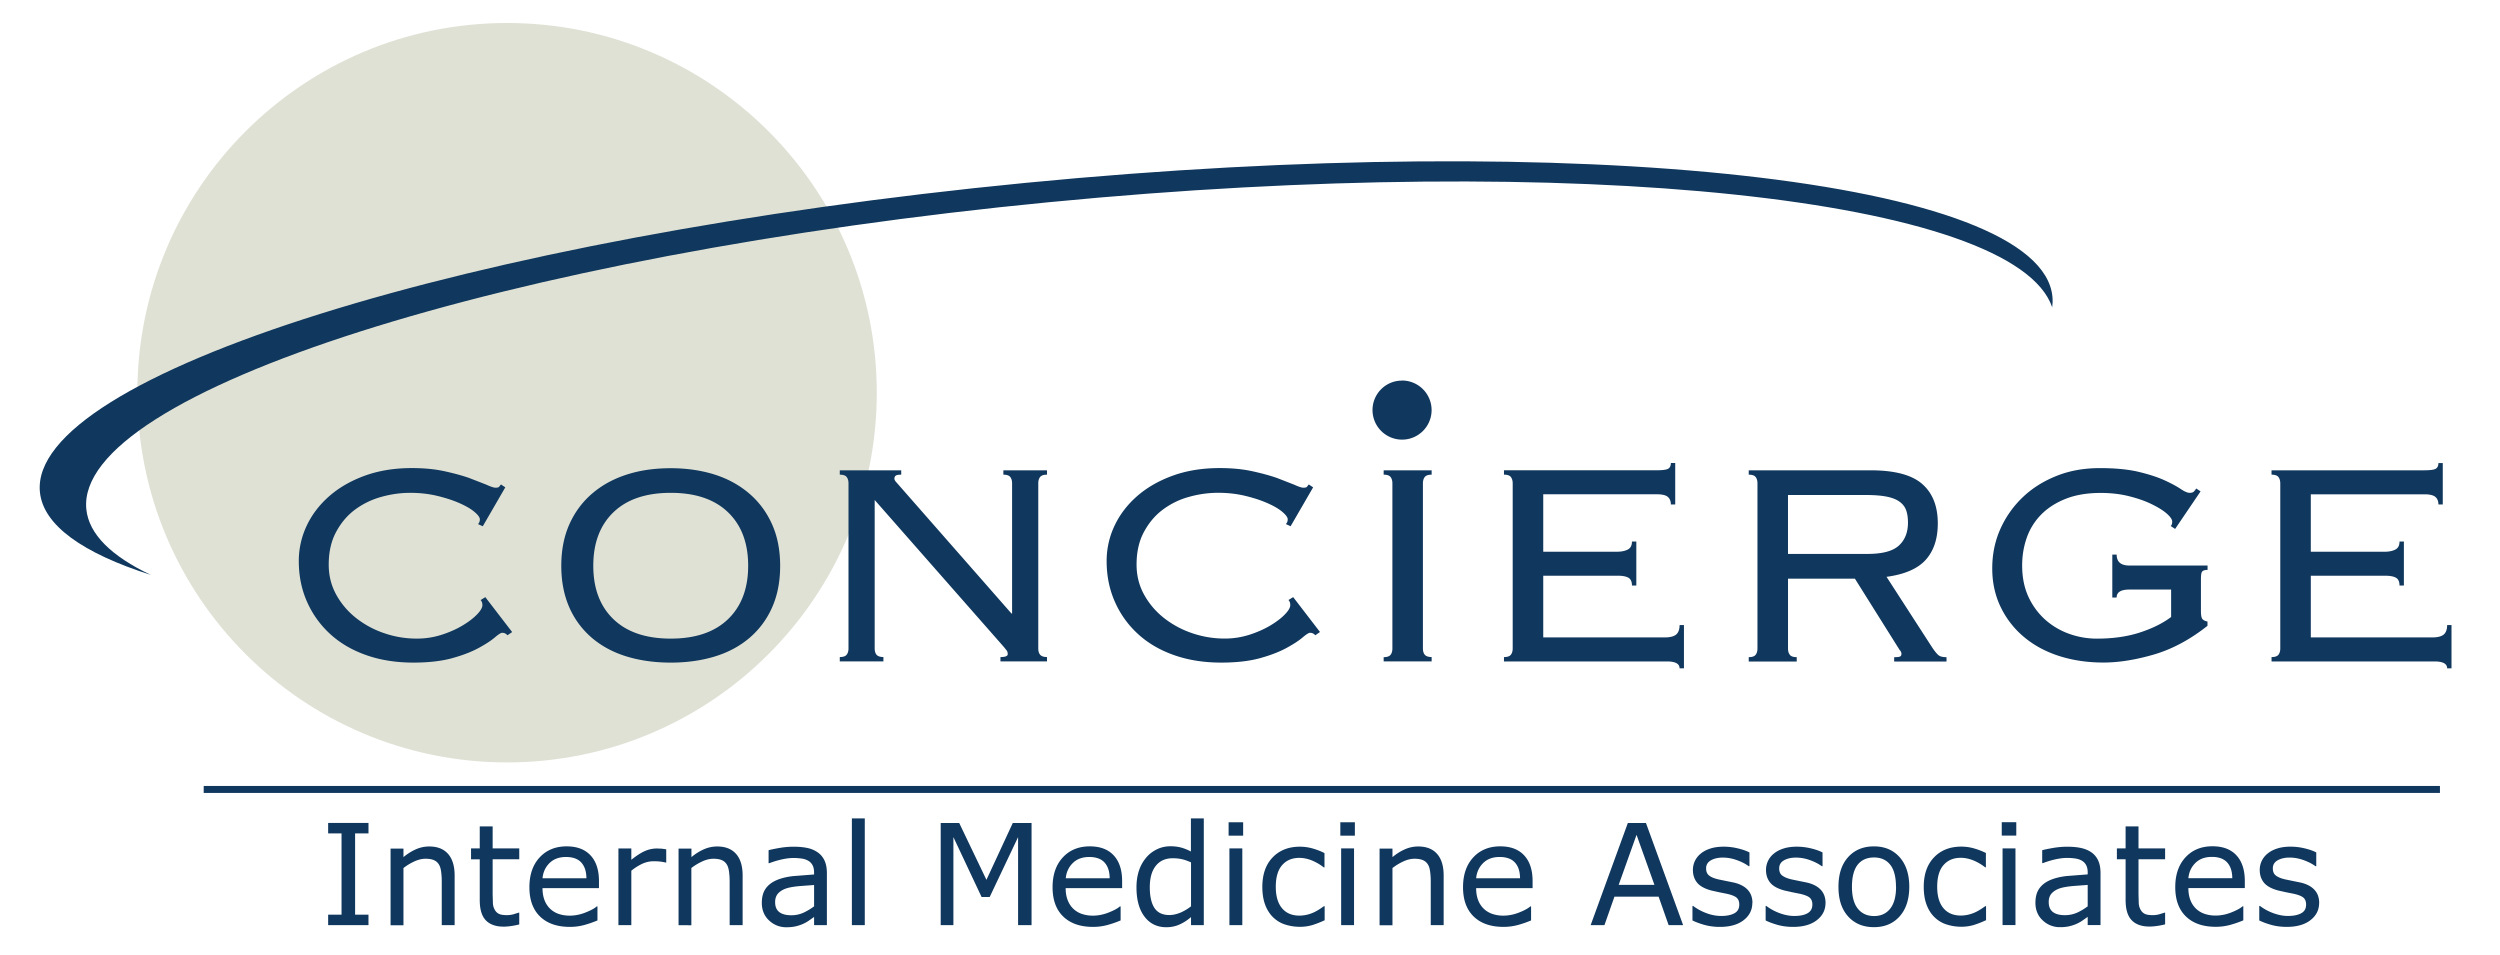 <svg xmlns="http://www.w3.org/2000/svg" width="279.638" height="106.795"><path fill-rule="evenodd" fill="#dfe1d5" d="M56.718 2.572c22.84 0 41.354 18.514 41.354 41.353S79.558 85.28 56.718 85.28 15.365 66.765 15.365 43.925 33.882 2.572 56.718 2.572z"/><g fill="#10375d"><path d="M41.217 103.48h-4.512v-1.167h1.497V93.22h-1.497v-1.167h4.512v1.167H39.72v9.092h1.496v1.167zm9.637 0h-1.442V98.6a8.22 8.22 0 0 0-.07-1.108c-.047-.345-.13-.615-.253-.8a1.17 1.17 0 0 0-.553-.479c-.24-.105-.552-.158-.936-.158-.394 0-.806.098-1.236.292a6.34 6.34 0 0 0-1.235.745v6.4h-1.442v-8.57h1.442v.95c.45-.373.916-.665 1.396-.875a3.66 3.66 0 0 1 1.48-.314c.926 0 1.632.28 2.118.836s.73 1.36.73 2.4v5.562zm7.228-.077a8.18 8.18 0 0 1-.887.177c-.32.046-.604.07-.855.07-.875 0-1.54-.235-1.995-.706s-.683-1.226-.683-2.264v-4.56h-.974V94.9h.974v-2.463h1.443V94.9h2.977v1.212h-2.977v3.905l.03 1.055c.02.253.092.5.214.7a1.04 1.04 0 0 0 .465.45c.197.096.497.142.9.142a2.83 2.83 0 0 0 .737-.103l.552-.173h.077v1.297zm8.915-4.06h-6.314c0 .527.08.986.238 1.378a2.6 2.6 0 0 0 .652.963 2.59 2.59 0 0 0 .948.552c.366.122.77.184 1.208.184.583 0 1.17-.117 1.76-.35s1.012-.46 1.263-.687h.077v1.573a11.8 11.8 0 0 1-1.489.514 6.05 6.05 0 0 1-1.596.207c-1.422 0-2.532-.385-3.33-1.154s-1.197-1.863-1.197-3.28c0-1.402.382-2.514 1.147-3.338s1.77-1.235 3.02-1.235c1.156 0 2.047.337 2.674 1.013s.94 1.634.94 2.877v.782zm-1.404-1.105c-.005-.757-.196-1.343-.57-1.757s-.948-.622-1.715-.622-1.388.228-1.845.683-.717 1.02-.78 1.696h4.9zm8.94-1.757h-.077a5.31 5.31 0 0 0-.625-.111 6.43 6.43 0 0 0-.717-.035c-.445 0-.875.098-1.3.295a5.98 5.98 0 0 0-1.197.764v6.084h-1.443v-8.57h1.443v1.265c.573-.46 1.078-.786 1.515-.978a3.32 3.32 0 0 1 1.339-.287l.544.02.507.073v1.48zm8.524 6.998h-1.442V98.6a8.22 8.22 0 0 0-.07-1.108c-.047-.345-.13-.615-.254-.8a1.17 1.17 0 0 0-.553-.479c-.24-.105-.552-.158-.936-.158-.394 0-.806.098-1.235.292a6.28 6.28 0 0 0-1.235.745v6.4H75.9v-8.57h1.442v.95c.45-.373.916-.665 1.396-.875a3.68 3.68 0 0 1 1.481-.314c.926 0 1.63.28 2.118.836s.73 1.36.73 2.4v5.562zm9.438 0H91.06v-.914l-.518.364a3.67 3.67 0 0 1-.633.373c-.24.117-.517.215-.83.295a4.45 4.45 0 0 1-1.097.12 2.74 2.74 0 0 1-1.964-.768c-.537-.5-.805-1.164-.805-1.957 0-.65.14-1.175.418-1.577s.677-.718 1.193-.947c.522-.23 1.148-.387 1.88-.47l2.355-.184v-.223c0-.327-.057-.598-.172-.813s-.28-.384-.495-.507a2.05 2.05 0 0 0-.737-.238 6.34 6.34 0 0 0-.898-.062c-.378 0-.8.05-1.266.15a9.89 9.89 0 0 0-1.443.434h-.077V95.1c.28-.077.688-.162 1.22-.253a9.32 9.32 0 0 1 1.573-.138c.603 0 1.128.05 1.577.15a3.08 3.08 0 0 1 1.162.51c.322.236.567.54.736.913s.253.836.253 1.4v5.82zm-1.435-2.1v-2.387l-1.553.116c-.596.05-1.068.125-1.416.222-.414.118-.75.3-1.005.55s-.384.6-.384 1.024c0 .5.148.86.445 1.1s.75.372 1.358.372a3.24 3.24 0 0 0 1.389-.295 6.85 6.85 0 0 0 1.166-.7zm5.67 2.1h-1.443V91.54h1.443v11.94zm18.667 0h-1.52v-9.844l-3.176 6.698h-.906l-3.153-6.698v9.844h-1.42V92.055h2.07l3.046 6.36 2.947-6.36h2.1v11.425zm10.128-4.136H119.2c0 .527.08.986.24 1.378s.375.712.652.963a2.59 2.59 0 0 0 .948.552 3.77 3.77 0 0 0 1.208.184c.583 0 1.17-.117 1.76-.35s1.012-.46 1.263-.687h.076v1.573a11.84 11.84 0 0 1-1.488.514 6.05 6.05 0 0 1-1.596.207c-1.423 0-2.532-.385-3.33-1.154s-1.197-1.863-1.197-3.28c0-1.402.383-2.514 1.147-3.338s1.772-1.235 3.02-1.235c1.156 0 2.047.337 2.673 1.013s.94 1.634.94 2.877v.782zm-1.404-1.105c-.005-.757-.196-1.343-.57-1.757s-.948-.622-1.715-.622-1.388.228-1.845.683-.718 1.02-.78 1.696h4.9zm10.542 5.24h-1.442v-.898a5.19 5.19 0 0 1-1.297.836c-.45.2-.938.3-1.465.3-1.023 0-1.835-.394-2.436-1.182s-.902-1.88-.902-3.276c0-.726.104-1.373.3-1.94s.488-1.05.84-1.45c.348-.4.753-.686 1.216-.9s.942-.307 1.438-.307a4.56 4.56 0 0 1 1.197.142 5.56 5.56 0 0 1 1.097.442V91.54h1.442v11.94zm-1.442-2.1v-4.918c-.4-.174-.736-.294-1.043-.36a4.78 4.78 0 0 0-1.005-.1c-.808 0-1.437.28-1.887.844s-.675 1.36-.675 2.394c0 1.018.173 1.792.52 2.32s.905.794 1.672.794c.4 0 .824-.1 1.244-.272a5.28 5.28 0 0 0 1.173-.702zm5.83-7.905h-1.626v-1.497h1.626v1.497zm-.092 10.005h-1.443V94.9h1.443v8.57zm9.192-.537c-.48.23-.938.4-1.37.537a4.87 4.87 0 0 1-1.377.191c-.62 0-1.187-.1-1.703-.272s-.96-.457-1.328-.825-.663-.834-.867-1.396-.307-1.22-.307-1.972c0-1.4.385-2.5 1.155-3.3s1.786-1.197 3.05-1.197a5.18 5.18 0 0 1 1.446.207c.473.137.907.307 1.3.507v1.603h-.077a5.54 5.54 0 0 0-1.362-.79c-.468-.185-.924-.276-1.37-.276-.818 0-1.464.274-1.938.824s-.7 1.356-.7 2.42c0 1.033.23 1.828.694 2.383s1.113.832 1.953.832a3.83 3.83 0 0 0 .9-.115 3.97 3.97 0 0 0 .814-.299 6.38 6.38 0 0 0 .59-.341l.438-.3h.077v1.6zm3.398-9.468h-1.627v-1.497h1.627v1.497zm-.092 10.005h-1.443V94.9h1.443v8.57zm10.022 0h-1.442V98.6a8.22 8.22 0 0 0-.07-1.108c-.047-.345-.13-.615-.253-.8a1.17 1.17 0 0 0-.553-.479c-.24-.105-.552-.158-.936-.158-.394 0-.806.098-1.235.292a6.28 6.28 0 0 0-1.235.745v6.4h-1.442v-8.57h1.442v.95c.45-.373.916-.665 1.396-.875a3.68 3.68 0 0 1 1.481-.314c.926 0 1.63.28 2.118.836s.73 1.36.73 2.4v5.562zm9.95-4.136h-6.315c0 .527.08.986.238 1.378a2.59 2.59 0 0 0 .653.963c.266.245.582.43.947.552a3.77 3.77 0 0 0 1.208.184c.583 0 1.17-.117 1.76-.35s1-.46 1.262-.687h.077v1.573a11.84 11.84 0 0 1-1.488.514 6.05 6.05 0 0 1-1.596.207c-1.422 0-2.532-.385-3.33-1.154s-1.197-1.863-1.197-3.28c0-1.402.383-2.514 1.147-3.338s1.77-1.235 3.02-1.235c1.156 0 2.047.337 2.673 1.013s.94 1.634.94 2.877v.782zm-1.404-1.105c-.005-.757-.196-1.343-.57-1.757s-.948-.622-1.715-.622c-.772 0-1.388.228-1.845.683s-.718 1.02-.78 1.696h4.9z"/><path d="M188.265 103.48h-1.62l-1.12-3.184h-4.94l-1.12 3.184h-1.542l4.16-11.425h2.025l4.158 11.425zm-3.207-4.5l-2.002-5.6-2 5.6h4.013zm10.948 2.02c0 .783-.323 1.425-.97 1.926s-1.53.752-2.65.752a6.39 6.39 0 0 1-1.746-.226c-.53-.15-.973-.316-1.33-.496v-1.62h.077a5.77 5.77 0 0 0 1.52.817 4.68 4.68 0 0 0 1.603.303c.635 0 1.13-.102 1.5-.307s.537-.526.537-.967c0-.338-.097-.594-.292-.767s-.568-.323-1.12-.445l-.802-.16-.9-.2c-.75-.2-1.285-.492-1.6-.878s-.472-.86-.472-1.423c0-.353.073-.686.22-.998s.367-.6.664-.836c.287-.24.65-.43 1.093-.57s.938-.2 1.485-.2c.5 0 1.03.063 1.554.188s.96.277 1.308.457v1.542h-.077c-.368-.27-.816-.5-1.343-.687s-1.043-.28-1.55-.28c-.526 0-.972.1-1.334.303s-.545.503-.545.902c0 .353.1.62.33.797.215.18.563.325 1.043.438l.894.185.825.168c.67.154 1.187.417 1.55.8s.543.88.543 1.503zm8.187 0c0 .783-.324 1.425-.97 1.926s-1.53.752-2.65.752c-.634 0-1.216-.076-1.746-.226s-.973-.316-1.33-.496v-1.62h.077a5.74 5.74 0 0 0 1.52.817c.56.202 1.092.303 1.604.303.634 0 1.13-.102 1.488-.307s.537-.526.537-.967c0-.338-.097-.594-.292-.767s-.568-.323-1.12-.445l-.802-.16-.9-.2c-.752-.2-1.285-.492-1.6-.878s-.472-.86-.472-1.423c0-.353.073-.686.22-.998s.367-.6.664-.836c.286-.24.65-.43 1.094-.57s.937-.2 1.484-.2a6.68 6.68 0 0 1 1.553.188c.525.125.96.277 1.308.457v1.542h-.076c-.37-.27-.816-.5-1.343-.687a4.61 4.61 0 0 0-1.55-.28c-.526 0-.972.1-1.334.303s-.545.503-.545.902c0 .353.1.62.33.797s.562.325 1.043.438l.894.185.825.168c.67.154 1.187.417 1.55.8s.544.88.544 1.503zm9.37-1.812c0 1.396-.357 2.5-1.074 3.307s-1.675 1.212-2.877 1.212c-1.212 0-2.176-.404-2.9-1.212s-1.07-1.9-1.07-3.307.357-2.5 1.07-3.3 1.677-1.216 2.9-1.216c1.202 0 2.16.406 2.877 1.216s1.074 1.914 1.074 3.3zm-1.488 0c0-1.1-.218-1.935-.653-2.475s-1.038-.8-1.8-.8c-.783 0-1.4.27-1.823.8s-.648 1.365-.648 2.475c0 1.074.218 1.9.652 2.444s1.04.832 1.82.832c.767 0 1.37-.274 1.806-.824s.657-1.367.657-2.452zm10.058 3.745c-.48.23-.937.4-1.37.537a4.86 4.86 0 0 1-1.377.191c-.62 0-1.187-.1-1.703-.272s-.96-.457-1.327-.825c-.374-.368-.663-.834-.868-1.396s-.307-1.22-.307-1.972c0-1.4.385-2.5 1.155-3.3s1.787-1.197 3.05-1.197a5.13 5.13 0 0 1 1.446.207c.473.138.907.307 1.3.507v1.603h-.077a5.54 5.54 0 0 0-1.362-.79c-.468-.184-.924-.276-1.37-.276-.818 0-1.464.274-1.938.824s-.7 1.356-.7 2.42c0 1.033.23 1.828.694 2.383s1.114.832 1.953.832a3.83 3.83 0 0 0 .9-.115 3.97 3.97 0 0 0 .814-.299 6.38 6.38 0 0 0 .59-.341l.438-.3h.077v1.6zm3.4-9.468h-1.626v-1.497h1.626v1.497zm-.093 10.005h-1.443V94.9h1.443v8.57zm9.515 0h-1.435v-.914l-.518.364c-.217.156-.43.28-.634.373-.24.117-.516.215-.828.295a4.45 4.45 0 0 1-1.097.12 2.74 2.74 0 0 1-1.964-.768c-.537-.5-.806-1.164-.806-1.957 0-.65.14-1.175.418-1.577s.676-.718 1.193-.947 1.148-.387 1.88-.47l2.355-.184v-.223c0-.327-.058-.598-.173-.813s-.28-.384-.495-.507c-.205-.118-.45-.197-.737-.238a6.33 6.33 0 0 0-.897-.062c-.38 0-.8.05-1.267.15a9.84 9.84 0 0 0-1.442.434h-.077V95.1c.28-.077.688-.162 1.22-.253s1.057-.138 1.573-.138c.604 0 1.13.05 1.577.15s.835.27 1.163.5c.322.236.567.54.737.913s.253.836.253 1.4v5.82zm-1.435-2.1v-2.387l-1.554.116c-.596.05-1.068.125-1.416.222-.415.118-.75.3-1.005.55s-.384.6-.384 1.024c0 .5.148.86.445 1.1s.75.372 1.358.372c.506 0 .97-.1 1.4-.295s.8-.434 1.167-.7zm8.66 2.023a8.21 8.21 0 0 1-.886.177c-.32.046-.604.07-.855.07-.875 0-1.54-.235-1.996-.706s-.683-1.226-.683-2.264v-4.56h-.975V94.9h.975v-2.463h1.442V94.9h2.977v1.212h-2.977v3.905l.03 1.055c.02.253.092.5.215.7.112.205.268.354.464.45s.497.142.902.142a2.83 2.83 0 0 0 .736-.103l.553-.173h.077v1.297zm8.917-4.06h-6.315c0 .527.08.986.238 1.378a2.6 2.6 0 0 0 .652.963 2.59 2.59 0 0 0 .948.552 3.77 3.77 0 0 0 1.208.184c.583 0 1.17-.117 1.76-.35s1-.46 1.262-.687h.077v1.573a11.81 11.81 0 0 1-1.49.514 6.06 6.06 0 0 1-1.596.207c-1.422 0-2.532-.385-3.33-1.154s-1.197-1.863-1.197-3.28c0-1.402.383-2.514 1.147-3.338s1.77-1.235 3.02-1.235c1.155 0 2.047.337 2.673 1.013s.94 1.634.94 2.877v.782zm-1.404-1.105c-.005-.757-.196-1.343-.57-1.757s-.948-.622-1.715-.622-1.388.228-1.845.683-.717 1.02-.78 1.696h4.9zm9.714 2.77c0 .783-.323 1.425-.97 1.926s-1.53.752-2.65.752c-.634 0-1.216-.076-1.746-.226s-.973-.316-1.33-.496v-1.62h.077a5.74 5.74 0 0 0 1.52.817c.56.202 1.092.303 1.604.303.634 0 1.13-.102 1.5-.307s.537-.526.537-.967c0-.338-.097-.594-.292-.767s-.568-.323-1.12-.445l-.802-.16-.9-.2c-.752-.2-1.285-.492-1.6-.878s-.472-.86-.472-1.423c0-.353.073-.686.22-.998s.367-.6.664-.836c.287-.24.65-.43 1.093-.57s.937-.2 1.484-.2a6.68 6.68 0 0 1 1.554.188c.524.125.96.277 1.308.457v1.542H259c-.368-.27-.816-.5-1.343-.687s-1.043-.28-1.55-.28c-.526 0-.972.1-1.334.303s-.545.503-.545.902c0 .353.1.62.33.797.215.18.562.325 1.043.438l.894.185.825.168c.67.154 1.187.417 1.55.8s.543.88.543 1.503zM56.765 71.066c-.163-.2-.366-.285-.6-.285-.136 0-.414.177-.833.532s-1.017.745-1.8 1.17-1.756.805-2.95 1.135-2.644.496-4.35.496c-1.898 0-3.633-.27-5.205-.814s-2.922-1.32-4.046-2.337a10.73 10.73 0 0 1-2.624-3.62c-.624-1.397-.935-2.92-.935-4.575a9.21 9.21 0 0 1 .875-3.945c.583-1.246 1.423-2.35 2.52-3.314s2.426-1.73 3.985-2.298 3.315-.854 5.267-.854c1.355 0 2.562.116 3.62.346s1.98.482 2.765.752l1.932.752c.5.23.847.345 1.037.345.217 0 .352-.034.406-.102l.204-.264.488.326L54 58.867l-.53-.244c.136-.136.204-.312.204-.53s-.204-.495-.6-.833-.962-.665-1.667-.976-1.532-.583-2.48-.813-1.966-.345-3.05-.345-2.175.156-3.273.466-2.074.8-2.928 1.44-1.552 1.48-2.094 2.494-.813 2.225-.813 3.63c0 1.218.277 2.333.833 3.347s1.294 1.886 2.216 2.617a10.56 10.56 0 0 0 3.152 1.704 11.1 11.1 0 0 0 3.64.607 9 9 0 0 0 2.786-.427c.88-.285 1.66-.63 2.338-1.037s1.22-.82 1.626-1.24.6-.766.6-1.037c0-.244-.068-.434-.203-.57l.53-.326 3 3.904-.53.365zm23.138-17.994c1.5.475 2.786 1.18 3.884 2.115s1.952 2.08 2.562 3.436.915 2.914.915 4.676-.305 3.32-.915 4.677a9.45 9.45 0 0 1-2.562 3.416c-1.098.922-2.393 1.606-3.884 2.054s-3.118.67-4.88.67-3.4-.224-4.88-.67-2.785-1.132-3.883-2.054a9.46 9.46 0 0 1-2.562-3.416c-.6-1.356-.915-2.914-.915-4.677s.305-3.32.915-4.676 1.464-2.5 2.562-3.436 2.392-1.64 3.883-2.115 3.118-.7 4.88-.7 3.388.237 4.88.7zM68.62 57.296c-1.504 1.447-2.257 3.44-2.257 5.983s.752 4.537 2.257 5.983 3.64 2.17 6.405 2.17 4.9-.723 6.404-2.17 2.257-3.44 2.257-5.983-.752-4.536-2.257-5.983-3.64-2.17-6.404-2.17-4.9.724-6.405 2.17zm44.588 11.33V54.07c0-.3-.068-.536-.203-.712s-.394-.264-.773-.264v-.488h4.88v.488c-.38 0-.637.088-.772.264s-.203.414-.203.712v18.46c0 .298.067.535.203.7s.393.264.772.264v.488h-5.205v-.488c.542 0 .813-.108.813-.325 0-.2-.055-.346-.164-.467l-.243-.306-14.475-16.47V72.53c0 .298.067.535.203.7s.393.264.773.264v.488h-4.88v-.488c.38 0 .636-.087.772-.264s.203-.413.203-.7V54.07c0-.3-.068-.536-.203-.712s-.393-.264-.772-.264v-.488h6.873v.488c-.3 0-.502.034-.6.1s-.163.183-.163.346c0 .082.034.17.102.265s.143.183.224.265l12.77 14.558h.08zm33.916 2.44c-.163-.2-.367-.285-.6-.285-.136 0-.414.177-.833.532s-1.017.745-1.8 1.17-1.756.805-2.948 1.135-2.643.496-4.35.496c-1.898 0-3.633-.27-5.205-.814s-2.922-1.32-4.046-2.337a10.7 10.7 0 0 1-2.623-3.62c-.624-1.396-.936-2.92-.936-4.575a9.21 9.21 0 0 1 .875-3.945c.583-1.246 1.423-2.35 2.52-3.314s2.426-1.73 3.985-2.298 3.314-.854 5.266-.854c1.355 0 2.562.116 3.62.346s1.98.482 2.765.752l1.932.752c.5.23.847.345 1.036.345.217 0 .353-.034.407-.102l.204-.264.488.326-2.52 4.35-.528-.244a.72.72 0 0 0 .204-.53c0-.218-.204-.495-.6-.833s-.962-.665-1.667-.976-1.532-.583-2.48-.813-1.966-.345-3.05-.345a12.01 12.01 0 0 0-3.274.466c-1.098.3-2.074.8-2.927 1.44s-1.552 1.48-2.094 2.494-.814 2.225-.814 3.63c0 1.218.278 2.333.834 3.347s1.294 1.886 2.216 2.617a10.57 10.57 0 0 0 3.152 1.704 11.13 11.13 0 0 0 3.64.607 8.99 8.99 0 0 0 2.785-.427c.88-.285 1.66-.63 2.34-1.037s1.22-.82 1.626-1.24.6-.766.6-1.037c0-.244-.068-.434-.203-.57l.528-.326 3 3.904-.532.368zm7.646 2.44c.38 0 .636-.087.772-.264s.204-.413.204-.7V54.07c0-.3-.068-.536-.204-.712s-.393-.264-.772-.264v-.488h5.367v.488c-.38 0-.637.088-.772.264s-.204.414-.204.712v18.46c0 .298.068.535.204.7s.393.264.772.264v.488h-5.367v-.488zM169 53.356c-.136-.176-.394-.264-.773-.264v-.488h17.04c.705 0 1.152-.06 1.342-.183s.285-.332.285-.63h.488v4.636h-.488c0-.352-.1-.63-.326-.834s-.637-.305-1.26-.305H172.62v6.425h8.255c.488 0 .888-.082 1.2-.244s.468-.46.468-.895h.488v4.92h-.488c0-.407-.122-.7-.366-.854s-.65-.244-1.22-.244h-8.337V71.3h13.583c.57 0 1-.102 1.26-.305s.407-.562.407-1.078h.488v4.84h-.488c0-.516-.475-.772-1.423-.772h-18.22v-.488c.38 0 .637-.087.773-.264s.203-.413.203-.7V54.07c-.001-.3-.07-.536-.204-.713zm31.2 19.886c.135.177.393.264.773.264v.488h-5.368v-.488c.38 0 .637-.087.772-.264s.204-.413.204-.7V54.07c0-.3-.068-.536-.204-.712s-.393-.264-.772-.264v-.488h13.623c2.684 0 4.608.508 5.774 1.524s1.75 2.488 1.75 4.413c0 1.708-.447 3.064-1.342 4.066s-2.36 1.64-4.392 1.912l5.124 7.93c.298.434.535.72.712.854s.467.204.874.204v.488h-5.856v-.488c.352 0 .576-.027.67-.08s.143-.15.143-.285c0-.163-.068-.312-.204-.447l-5-7.97h-7.482v7.808c-.001.297.066.534.202.7zm8.702-11.284c1.654 0 2.82-.312 3.498-.935s1.016-1.478 1.016-2.563c0-.542-.067-1.002-.203-1.382s-.38-.698-.732-.956-.833-.448-1.443-.57-1.4-.183-2.34-.183h-8.702v6.588h8.905zm27.858 4.88h-.488v-4.8h.488c0 .813.474 1.22 1.423 1.22h8.744v.488c-.3 0-.496.062-.6.183s-.142.413-.142.875v3.538c0 .462.054.76.163.895s.297.23.57.285V70c-1.952 1.545-3.952 2.617-6 3.213s-3.924.895-5.632.895c-1.8 0-3.443-.245-4.96-.732s-2.834-1.2-3.944-2.135a9.98 9.98 0 0 1-2.603-3.355c-.624-1.3-.936-2.738-.936-4.3 0-1.6.305-3.077.915-4.432a11.19 11.19 0 0 1 2.521-3.559c1.07-1.016 2.338-1.8 3.802-2.38s3.063-.854 4.8-.854 3.192.142 4.37.427 2.15.604 2.908.956 1.348.67 1.77.956.752.427.996.427c.217 0 .373-.047.468-.143a1.75 1.75 0 0 0 .264-.345l.488.325-2.847 4.2-.488-.326c.108-.107.163-.27.163-.488 0-.244-.204-.542-.6-.894s-.97-.705-1.688-1.058-1.566-.65-2.542-.895-2.033-.366-3.17-.366c-1.52 0-2.833.224-3.945.67s-2.027 1.042-2.745 1.785a6.95 6.95 0 0 0-1.586 2.576c-.338.973-.508 2-.508 3.082 0 1.326.237 2.495.7 3.5a7.82 7.82 0 0 0 1.87 2.556 8.13 8.13 0 0 0 2.665 1.582c1.002.365 2.046.547 3.13.547 1.8 0 3.4-.23 4.8-.686s2.575-1.036 3.497-1.735v-3.068h-4.677c-.948 0-1.42.3-1.42.894zm18.095-13.48c-.136-.176-.394-.264-.773-.264v-.488h17.04c.705 0 1.152-.06 1.342-.183s.285-.332.285-.63h.488v4.636h-.488c0-.352-.1-.63-.326-.834s-.637-.305-1.26-.305h-12.688v6.425h8.256c.488 0 .887-.082 1.2-.244s.468-.46.468-.895h.488v4.92h-.488c0-.407-.122-.7-.366-.854s-.65-.244-1.22-.244h-8.337V71.3h13.583c.57 0 1-.102 1.26-.305s.407-.562.407-1.078h.488v4.84h-.488c0-.516-.475-.772-1.423-.772h-18.218v-.488c.38 0 .637-.087.773-.264s.203-.413.203-.7V54.07c-.002-.3-.07-.536-.205-.713z"/><path fill-rule="evenodd" d="M22.785 87.913H272.92v.78H22.785z"/><path d="M117.434 22.607C56.642 28.5 8.386 43.883 9.655 56.946c.272 2.802 2.808 5.267 7.214 7.36-7.602-2.428-12.044-5.55-12.405-9.272C3.194 41.97 52.56 26.5 114.722 20.454s113.584-.343 114.852 12.72c.04.397.028.798-.025 1.202-4.137-12.218-53.204-17.488-112.115-11.768z"/><path fill-rule="evenodd" d="M156.822 42.563a3.31 3.31 0 0 1 3.31 3.302c.001 1.824-1.475 3.306-3.3 3.31a3.31 3.31 0 0 1-3.309-3.301c-.002-1.825 1.476-3.308 3.3-3.3z"/></g></svg>